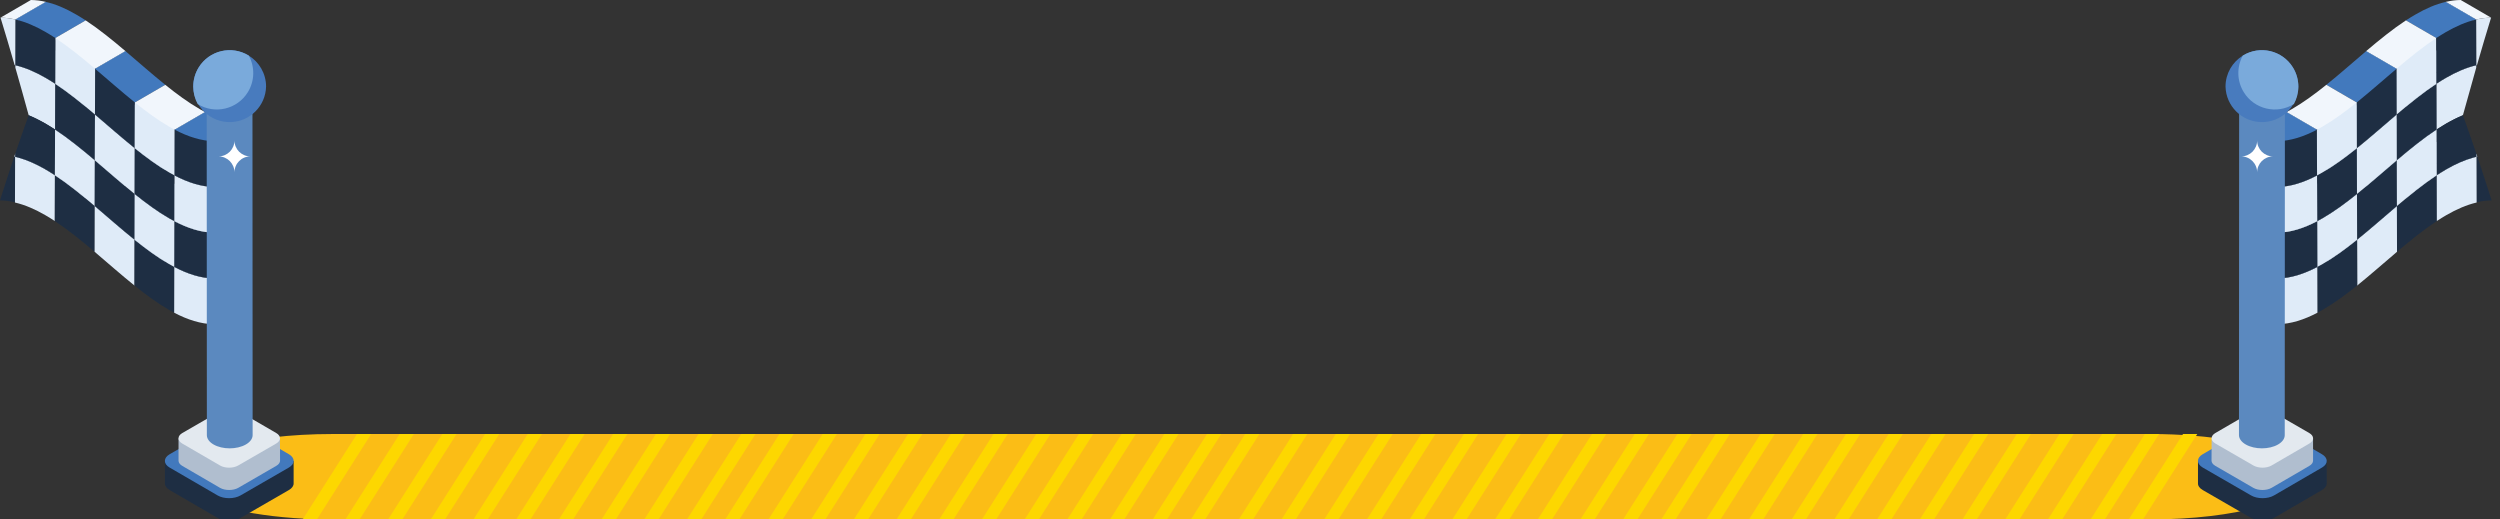 <?xml version="1.0" encoding="UTF-8"?>
<svg id="Layer_1" xmlns="http://www.w3.org/2000/svg" version="1.1" viewBox="0 0 2830.3 588.05">
  <rect x="0" y="0" width="2830.3" height="588.05" fill="#333333" stroke="none"/>
  <!-- Generator: Adobe Illustrator 29.3.1, SVG Export Plug-In . SVG Version: 2.1.0 Build 151)  -->
  <defs>
    <style>
      .st0 {
        fill: #fff;
      }

      .st1 {
        fill: #f1f6fc;
      }

      .st2 {
        fill: #7aaadb;
      }

      .st3 {
        fill: #e3e9ef;
      }

      .st4 {
        fill: #fdd700;
      }

      .st5 {
        fill: #b0becf;
      }

      .st6 {
        fill: #487bbe;
      }

      .st7 {
        fill: #6497d0;
      }

      .st8 {
        fill: #5b89bf;
      }

      .st9 {
        fill: #fbbd16;
      }

      .st10 {
        fill: #1e2e43;
      }

      .st11 {
        fill: #dfebf8;
      }

      .st12 {
        fill: #4279bd;
      }
    </style>
  </defs>
  <path class="st9" d="M2608.36,539.7c0,13.34-19.44,25.43-50.79,34.2-31.5,8.73-74.91,14.15-122.8,14.15H376.46c-6.11,0-12.21-.09-18.16-.27-34.56-.98-66.06-4.83-91.61-10.61-13.18-3-24.59-6.49-34.08-10.39-18.81-7.74-29.75-17.05-29.75-27.08,0-13.34,19.44-25.43,50.79-34.2,31.5-8.73,74.89-14.15,122.8-14.15h2058.31c16.88,0,33.12.67,48.55,1.92,16.07,1.3,31.02,3.22,44.85,5.69,48.22,8.6,80.2,23.64,80.2,40.74Z"/>
  <polygon class="st4" points="420.2 491.36 358.79 588.04 342.67 588.04 404.09 491.36 420.2 491.36"/>
  <polygon class="st4" points="468.54 491.36 407.13 588.04 391.02 588.04 452.43 491.36 468.54 491.36"/>
  <polygon class="st4" points="516.89 491.36 455.47 588.04 439.36 588.04 500.77 491.36 516.89 491.36"/>
  <polygon class="st4" points="565.23 491.36 503.82 588.04 487.7 588.04 549.12 491.36 565.23 491.36"/>
  <polygon class="st4" points="613.58 491.36 552.16 588.04 536.05 588.04 597.46 491.36 613.58 491.36"/>
  <polygon class="st4" points="661.92 491.36 600.51 588.04 584.39 588.04 645.81 491.36 661.92 491.36"/>
  <polygon class="st4" points="710.27 491.36 648.85 588.04 632.74 588.04 694.15 491.36 710.27 491.36"/>
  <polygon class="st4" points="758.61 491.36 697.19 588.04 681.08 588.04 742.5 491.36 758.61 491.36"/>
  <polygon class="st4" points="806.96 491.36 745.54 588.04 729.42 588.04 790.84 491.36 806.96 491.36"/>
  <polygon class="st4" points="855.3 491.36 850.47 498.97 793.89 588.04 777.77 588.04 837.98 493.28 839.19 491.36 855.3 491.36"/>
  <g>
    <path class="st10" d="M2634.14,521.76v25.54c0,2.7-1.84,5.4-5.4,7.49l-54.28,31.56c-7.12,4.18-18.79,4.18-26.03,0l-54.65-31.56c-3.68-2.09-5.53-4.91-5.4-7.61v-25.42s145.77,0,145.77,0Z"/>
    <path class="st12" d="M2628.71,514.24c7.21,4.16,7.25,10.91.09,15.07l-54.33,31.56c-7.15,4.18-18.79,4.18-26.01,0l-54.69-31.56c-7.2-4.16-7.22-10.91-.07-15.06l54.33-31.57c7.17-4.18,18.79-4.18,26,0,0,0,54.69,31.56,54.69,31.56Z"/>
    <path class="st5" d="M2618.66,496.22v25.3c0,2.21-1.47,4.3-4.18,5.89l-42.86,24.93c-5.65,3.19-14.86,3.19-20.51,0l-43.1-24.93c-2.82-1.6-4.3-3.81-4.3-5.89l.12-25.42,114.82.12Z"/>
    <path class="st3" d="M2614.4,490.25c5.69,3.28,5.71,8.6.06,11.88l-42.81,24.87c-5.62,3.28-14.81,3.28-20.5,0l-43.08-24.87c-5.67-3.28-5.7-8.6-.06-11.88l42.81-24.87c5.65-3.29,14.81-3.29,20.48,0,0,0,43.09,24.87,43.09,24.87Z"/>
    <path class="st10" d="M2803.69,177.48l.93-.21c5.39,15.99,10.78,32.49,16.16,49.59-5.71.1-11.39.81-16.95,2.14l-.15-51.52Z"/>
    <path class="st10" d="M2803.84,229l-34.39-19.98-.14-51.52,34.39,19.98.14,51.52Z"/>
    <path class="st10" d="M2803.69,177.48l-34.39-19.98.93-.21,34.39,19.98c-.32.06-.63.12-.93.21Z"/>
    <path class="st11" d="M2803.69,174.49c.29.93.61,1.84.93,2.78-.32.06-.63.12-.93.21v-2.98ZM2803.69,177.48l-34.39-19.98v-2.98l34.39,19.98v2.98Z"/>
    <path class="st11" d="M2769.4,191.76l-34.39-19.98.81-.45c9.91-5.66,19.81-10.11,29.72-12.86,1.25-.35,2.52-.67,3.78-.97l34.39,19.98c-1.27.29-2.53.61-3.78.96-9.91,2.75-19.82,7.21-29.72,12.86,0,0-.81.47-.81.47Z"/>
    <path class="st11" d="M2769.4,191.76l.8-.47c9.91-5.65,19.82-10.11,29.73-12.86,1.25-.34,2.51-.66,3.77-.96l.15,51.52v.28c-11.43,2.66-22.88,7.69-34.3,14.28-3.66,2.12-7.25,4.34-10.78,6.67l-.15-51.8c3.47-2.27,6.99-4.45,10.56-6.55,0,0,.22-.12.22-.12Z"/>
    <path class="st11" d="M2758.76,250.23l-34.39-19.98-.14-51.8,34.37,19.98.15,51.8Z"/>
    <path class="st11" d="M2758.61,198.43l-34.39-19.98c3.46-2.27,6.99-4.45,10.56-6.53l.22-.14,34.39,19.98-.23.12c-3.58,2.07-7.1,4.26-10.55,6.55Z"/>
    <path class="st10" d="M2736.07,119.32c5.97-3.39,11.95-6.35,17.93-8.76l34.37,19.98c-5.98,2.41-11.96,5.35-17.93,8.74l-34.39-19.97h.01Z"/>
    <path class="st10" d="M2734.86,119.99l1.2-.68,34.37,19.97-1.19.69-34.39-19.98Z"/>
    <path class="st10" d="M2734.2,120.39l.66-.39,34.39,19.98-.68.39-34.39-19.98h.01ZM2713.7,285.06l-34.39-19.98-.14-51.8,34.39,19.98.14,51.8Z"/>
    <path class="st10" d="M2713.56,233.26l-34.39-19.98c15.02-12.75,30.04-24.93,45.07-34.83l34.37,19.98c-15.03,9.89-30.04,22.08-45.06,34.83Z"/>
    <path class="st10" d="M2758.61,198.43l.15,51.8c-15.03,9.89-30.05,22.08-45.06,34.83l-.15-51.8c15.02-12.75,30.03-24.93,45.06-34.83ZM2803.41,76.61l-34.39-19.98v-2.71l34.39,19.98v2.7h0Z"/>
    <path class="st10" d="M2803.41,73.89l-34.39-19.98.84-.18,34.39,19.97-.85.2h.01Z"/>
    <path class="st10" d="M2803.41,73.89l.84-.2c-.28.97-.56,1.94-.84,2.91v-2.71ZM2724.82,126.18c3.12-2.04,6.25-3.97,9.38-5.8l34.37,19.98c-3.13,1.82-6.26,3.76-9.38,5.8l-34.39-19.98h.01Z"/>
    <path class="st10" d="M2724.08,126.66l.74-.48,34.39,19.98-.74.48-34.39-19.98Z"/>
    <path class="st10" d="M2758.61,198.43l-34.39-19.98-.14-51.79,34.39,19.98s.14,51.79.14,51.79Z"/>
    <path class="st11" d="M2769.1,88.16l-34.39-19.97c11.43-6.61,22.87-11.62,34.31-14.28l34.39,19.98c-11.45,2.66-22.88,7.68-34.31,14.27Z"/>
    <path class="st11" d="M2769.1,88.16c11.42-6.59,22.87-11.61,34.3-14.27v2.7c-5.02,17.51-10.05,35.47-15.07,53.81-6.79,2.9-13.4,6.23-19.77,9.96-3.42,2-6.79,4.09-10.09,6.26l-.15-51.79c3.6-2.37,7.18-4.61,10.78-6.68Z"/>
    <path class="st10" d="M2769.25,139.97l1.19-.69c5.97-3.39,11.95-6.34,17.93-8.74,5.11,14.25,10.22,28.86,15.33,43.95v2.98c-1.23.29-2.46.6-3.68.95-10,2.76-19.91,7.22-29.82,12.87l-.8.47-.23.12c-3.58,2.07-7.1,4.26-10.55,6.55l-.15-51.79.74-.48c3.29-2.15,6.64-4.22,10.05-6.19Z"/>
    <path class="st11" d="M2668.52,271.36l-34.39-19.97c15.02-12.08,30.03-25.37,45.05-38.12l34.39,19.98c-15.02,12.75-30.04,26.03-45.05,38.11ZM2668.67,323.18l-34.39-19.98-.15-51.8,34.39,19.97s.15,51.81.15,51.81Z"/>
    <path class="st11" d="M2713.56,233.26l.15,51.8c-15.01,12.73-30.03,26.02-45.03,38.12l-.15-51.81c15.01-12.07,30.03-25.36,45.03-38.11ZM2713.41,181.47l-34.39-19.98c15.02-12.75,30.04-24.93,45.07-34.83l34.39,19.98c-15.04,9.89-30.05,22.08-45.07,34.83Z"/>
    <path class="st11" d="M2713.56,233.26l-34.39-19.98-.14-51.79,34.39,19.98.14,51.79Z"/>
    <path class="st11" d="M2758.47,146.64l.15,51.79c-15.03,9.89-30.04,22.08-45.06,34.83l-.15-51.79c15.02-12.75,30.03-24.93,45.07-34.83h-.01Z"/>
    <path class="st1" d="M2803.25,22.09l-34.37-19.97C2774.53.81,2780.18.07,2785.83,0l34.39,19.98c-5.65.07-11.31.81-16.95,2.11h-.01Z"/>
    <path class="st11" d="M2803.25,22.09c5.65-1.3,11.3-2.04,16.95-2.11-5.32,17.32-10.63,35.25-15.96,53.72l-.84.2-.15-51.8Z"/>
    <path class="st11" d="M2803.41,73.89l-34.39-19.98-.15-51.79,34.39,19.97.14,51.8h.01ZM2758.32,94.84l-34.39-19.98c3.6-2.37,7.2-4.59,10.78-6.67l34.39,19.97c-3.6,2.09-7.18,4.31-10.78,6.68Z"/>
    <path class="st11" d="M2758.47,146.64l-34.39-19.98-.14-51.8,34.39,19.98s.14,51.8.14,51.8Z"/>
    <path class="st10" d="M2623.6,354.02l-34.39-19.98-.14-51.8,34.37,19.98.15,51.8Z"/>
    <path class="st10" d="M2623.45,302.23l-34.39-19.98c2.05-1.08,4.1-2.21,6.14-3.39,12.98-7.49,25.96-17.02,38.93-27.46l34.39,19.97c-12.98,10.44-25.95,19.98-38.93,27.47-2.05,1.18-4.09,2.31-6.14,3.39Z"/>
    <path class="st10" d="M2668.52,271.36l.15,51.81c-12.98,10.44-25.95,19.97-38.93,27.46-2.02,1.17-4.07,2.3-6.14,3.39l-.15-51.8c2.05-1.08,4.09-2.21,6.14-3.39,12.98-7.49,25.95-17.02,38.93-27.47ZM2668.38,219.58l-34.39-19.98c15.02-12.07,30.03-25.37,45.05-38.11l34.39,19.98c-15.02,12.73-30.04,26.03-45.05,38.11Z"/>
    <path class="st10" d="M2713.41,181.47l.15,51.79c-15.01,12.75-30.03,26.03-45.03,38.11l-.15-51.79c15.01-12.07,30.03-25.37,45.03-38.11ZM2668.52,271.36l-34.39-19.97-.15-51.8,34.39,19.98.15,51.79ZM2713.26,129.66l-34.39-19.97c15.02-12.75,30.04-24.94,45.07-34.83l34.39,19.98c-15.04,9.89-30.05,22.08-45.07,34.82Z"/>
    <path class="st10" d="M2713.41,181.47l-34.39-19.98-.14-51.8,34.39,19.97s.14,51.81.14,51.81Z"/>
    <path class="st10" d="M2758.32,94.84l.15,51.8c-15.03,9.89-30.04,22.08-45.06,34.83l-.15-51.81c15.02-12.73,30.03-24.93,45.07-34.82h-.01ZM2758.32,94.84l-34.39-19.98-.14-51.79,34.39,19.97.14,51.8Z"/>
    <path class="st12" d="M2803.25,22.07c-11.42,2.7-17.76,23.06-29.18,29.57-3.56,2.09-12.33-10.91-15.89-8.57l-34.39-20.02c3.56-2.33,7.25-4.54,10.81-6.63,11.42-6.63,22.84-11.67,34.26-14.25,0,0,34.39,19.89,34.39,19.89Z"/>
    <path class="st11" d="M2623.31,250.44l-34.39-19.98c2.05-1.08,4.1-2.21,6.14-3.39,12.98-7.49,25.96-17.02,38.93-27.47l34.39,19.98c-12.98,10.44-25.95,19.98-38.93,27.47-2.02,1.17-4.07,2.3-6.14,3.39ZM2623.45,302.23l-34.39-19.98-.14-51.79,34.37,19.98.15,51.79Z"/>
    <path class="st11" d="M2668.38,219.59l.15,51.77c-12.98,10.44-25.95,19.98-38.93,27.47-2.05,1.18-4.09,2.31-6.14,3.39l-.15-51.79c2.05-1.08,4.09-2.21,6.14-3.39,12.98-7.49,25.95-17.03,38.93-27.47h0ZM2668.38,219.59l-34.39-19.99-.14-51.8,34.37,19.98.15,51.8h0Z"/>
    <path class="st11" d="M2713.27,129.66l.14,51.81c-15.01,12.73-30.03,26.03-45.03,38.11l-.15-51.8c15.01-12.08,30.03-25.37,45.03-38.12h.01Z"/>
    <path class="st11" d="M2668.23,167.78l-34.39-19.98c15.02-12.07,30.03-25.37,45.05-38.11l34.39,19.97c-15.02,12.75-30.04,26.03-45.05,38.12ZM2578.33,315.25l-34.36-19.98c15.04-.2,30.09-5.13,45.11-13.03l34.37,19.98c-15.03,7.9-30.06,12.83-45.11,13.02h-.01Z"/>
    <path class="st11" d="M2578.35,315.25c15.04-.2,30.09-5.13,45.11-13.03l.15,51.8c-15.03,7.9-30.06,12.82-45.11,13.02,0,0-.15-51.79-.15-51.79Z"/>
    <path class="st11" d="M2578.49,367.04l-34.39-19.98-.14-51.79,34.37,19.98.15,51.79Z"/>
    <path class="st1" d="M2713.11,77.87l-34.39-19.98c15.02-12.73,30.04-24.93,45.07-34.82l34.39,19.97c-9.12,35.75-25.67,41.29-45.07,34.83Z"/>
    <path class="st11" d="M2758.17,43.04l.15,51.8c-15.03,9.89-30.04,22.08-45.06,34.82l-.15-51.79c15.02-12.75,30.03-24.93,45.07-34.83h-.01Z"/>
    <path class="st11" d="M2713.27,129.66l-34.39-19.97-.15-51.8,34.39,19.98.14,51.79h.01Z"/>
    <path class="st10" d="M2623.31,250.44l-34.39-19.98-.14-51.8,34.39,19.97s.14,51.81.14,51.81Z"/>
    <path class="st10" d="M2623.16,198.63l-34.39-19.97c2.05-1.08,4.1-2.21,6.14-3.39,12.98-7.49,25.96-17.03,38.93-27.47l34.39,19.98c-12.98,10.44-25.95,19.97-38.93,27.46-2.05,1.19-4.09,2.32-6.14,3.39Z"/>
    <path class="st10" d="M2668.23,167.78l.15,51.8c-12.98,10.44-25.95,19.98-38.93,27.47-2.02,1.17-4.07,2.3-6.14,3.39l-.15-51.81c2.05-1.07,4.09-2.21,6.14-3.39,12.98-7.49,25.95-17.02,38.93-27.46ZM2668.23,167.78l-34.39-19.98-.14-51.79,34.37,19.98.15,51.79Z"/>
    <path class="st10" d="M2713.11,77.87l.15,51.79c-15.01,12.75-30.03,26.03-45.03,38.12l-.15-51.79c-3.07-27.51,17-36.47,45.03-38.12Z"/>
    <path class="st12" d="M2668.08,115.99l-34.39-19.98c15.02-12.08,30.03-25.38,45.05-38.12l34.39,19.98c-15.02,12.73-30.03,26.03-45.05,38.12Z"/>
    <path class="st10" d="M2578.19,263.44c15.06-.2,30.09-5.11,45.12-13.02l.15,51.8c-15.03,7.9-30.06,12.83-45.11,13.02l-.15-51.8h-.01Z"/>
    <path class="st10" d="M2578.35,315.25l-34.39-19.98-.14-51.8,34.37,19.97s.15,51.81.15,51.81ZM2578.2,263.44l-34.39-19.97c15.06-.2,30.09-5.12,45.12-13.02l34.37,19.98c-15.03,7.9-30.06,12.81-45.11,13.02h0Z"/>
    <path class="st11" d="M2623.16,198.63l-34.39-19.97-.14-51.8,34.39,19.98.14,51.79Z"/>
    <path class="st11" d="M2668.08,115.99l.15,51.79c-12.98,10.44-25.95,19.97-38.93,27.46-2.05,1.19-4.09,2.32-6.14,3.39l-.15-51.79c2.05-1.07.71-14.86.29-17.19-5-27.78,19.28-17.34,44.77-13.66Z"/>
    <path class="st1" d="M2623.01,146.84l-34.39-19.98c2.05-1.07,4.1-2.21,6.14-3.39,12.98-7.49,25.96-17.02,38.93-27.46l34.39,19.98c-12.98,10.44-25.95,19.97-38.93,27.46-2.02,1.17-4.07,2.3-6.14,3.39Z"/>
    <path class="st11" d="M2578.19,263.44l-34.36-19.97-.15-51.8,34.37,19.98.15,51.79h-.01Z"/>
    <path class="st11" d="M2578.05,211.66l-34.39-19.98c15.06-.2,30.09-5.12,45.12-13.02l34.39,19.97c-15.03,7.9-30.08,12.83-45.12,13.03Z"/>
    <path class="st11" d="M2578.05,211.66c15.04-.2,30.09-5.13,45.11-13.02l.15,51.8c-15.03,7.9-30.06,12.81-45.11,13.02l-.15-51.8Z"/>
    <path class="st10" d="M2577.9,159.86c4.73-12.85,18.25-19.64,45.11-13.02l.15,51.79c-15.02,7.9-30.06,12.83-45.11,13.03,0,0-.15-51.8-.15-51.8Z"/>
    <path class="st12" d="M2577.9,159.86l-34.39-19.98c15.06-.2,30.09-5.12,45.12-13.02l34.39,19.98c-15.03,7.9-30.08,12.82-45.12,13.02Z"/>
    <path class="st10" d="M2578.05,211.66l-34.39-19.98-.14-51.8,34.37,19.98s.15,51.8.15,51.8Z"/>
    <path class="st8" d="M2586.78,108.2l-.18,384.46c-.01,3.81-2.52,7.61-7.53,10.52-10.08,5.86-26.5,5.87-36.65,0-5.11-2.95-7.65-6.8-7.64-10.67l.2-384.46c0,3.86,2.54,7.74,7.64,10.68,10.16,5.86,26.56,5.85,36.65-.01,5.01-2.91,7.52-6.72,7.53-10.54h-.01Z"/>
    <path class="st7" d="M2579.14,97.52c10.16,5.85,10.19,15.35.12,21.21-10.07,5.86-26.49,5.87-36.65,0-10.16-5.86-10.19-15.35-.1-21.22,10.07-5.86,26.46-5.86,36.62,0h0Z"/>
    <path class="st6" d="M2602.01,98.01c-.56,22.77-19.46,40.78-42.23,40.22-21.99-.54-39.68-18.23-40.22-40.22,0-14.81,7.84-27.8,19.59-35.05,19.38-11.96,44.78-5.94,56.73,13.43,4.01,6.5,6.14,13.98,6.14,21.62h-.01Z"/>
    <path class="st2" d="M2602.01,98.01c0,7.17-1.83,13.9-5.04,19.77-19.35,11.98-44.76,6-56.73-13.36-7.81-12.62-8.23-28.46-1.11-41.48,19.38-11.96,44.78-5.94,56.73,13.43,4.01,6.5,6.14,13.98,6.14,21.62h0Z"/>
    <path class="st0" d="M2573.38,177.06c-4.94,0-9.44,2.04-12.75,5.28-3.24,3.32-5.28,7.81-5.28,12.81,0-10-8.11-18.09-18.03-18.09,4.92,0,9.43-2.04,12.75-5.28,3.24-3.32,5.28-7.82,5.28-12.75,0,4.92,2.04,9.43,5.28,12.75,3.32,3.24,7.81,5.28,12.75,5.28Z"/>
    <path class="st10" d="M2768.98,36.36c11.42-6.59,22.84-11.61,34.28-14.27l.15,51.8c-11.43,2.66-22.87,7.68-34.3,14.27-3.6,2.09-7.18,4.31-10.78,6.68l-.15-51.8c3.61-2.37,7.21-4.61,10.81-6.68Z"/>
  </g>
  <polygon class="st4" points="898.51 491.36 893.67 498.96 837.09 588.04 820.97 588.04 881.18 493.28 882.39 491.36 898.51 491.36"/>
  <polygon class="st4" points="947.49 491.36 886.08 588.04 869.96 588.04 931.37 491.36 947.49 491.36"/>
  <polygon class="st4" points="995.83 491.36 934.42 588.04 918.3 588.04 979.72 491.36 995.83 491.36"/>
  <polygon class="st4" points="1044.18 491.36 982.76 588.04 966.65 588.04 1028.06 491.36 1044.18 491.36"/>
  <polygon class="st4" points="1092.52 491.36 1031.11 588.04 1014.99 588.04 1076.41 491.36 1092.52 491.36"/>
  <polygon class="st4" points="1140.87 491.36 1079.45 588.04 1063.34 588.04 1124.75 491.36 1140.87 491.36"/>
  <polygon class="st4" points="1189.21 491.36 1127.8 588.04 1111.68 588.04 1173.1 491.36 1189.21 491.36"/>
  <polygon class="st4" points="1237.56 491.36 1176.14 588.04 1160.03 588.04 1221.44 491.36 1237.56 491.36"/>
  <polygon class="st4" points="1285.9 491.36 1224.48 588.04 1208.37 588.04 1269.79 491.36 1285.9 491.36"/>
  <polygon class="st4" points="1334.25 491.36 1272.83 588.04 1256.71 588.04 1318.13 491.36 1334.25 491.36"/>
  <polygon class="st4" points="1382.59 491.36 1377.76 498.97 1321.18 588.04 1305.06 588.04 1365.27 493.28 1366.48 491.36 1382.59 491.36"/>
  <polygon class="st4" points="1425.8 491.36 1420.96 498.97 1364.38 588.04 1348.26 588.04 1408.47 493.28 1409.68 491.36 1425.8 491.36"/>
  <polygon class="st4" points="1480.02 491.36 1418.61 588.05 1402.49 588.05 1463.91 491.36 1480.02 491.36"/>
  <polygon class="st4" points="1528.37 491.36 1466.95 588.05 1450.84 588.05 1512.25 491.36 1528.37 491.36"/>
  <polygon class="st4" points="1576.71 491.36 1515.29 588.05 1499.18 588.05 1560.6 491.36 1576.71 491.36"/>
  <polygon class="st4" points="1625.06 491.36 1563.64 588.05 1547.52 588.05 1608.94 491.36 1625.06 491.36"/>
  <polygon class="st4" points="1673.4 491.36 1611.99 588.05 1595.87 588.05 1657.29 491.36 1673.4 491.36"/>
  <polygon class="st4" points="1721.75 491.36 1660.33 588.05 1644.22 588.05 1705.63 491.36 1721.75 491.36"/>
  <polygon class="st4" points="1770.09 491.36 1708.67 588.05 1692.56 588.05 1753.98 491.36 1770.09 491.36"/>
  <polygon class="st4" points="1818.44 491.36 1757.02 588.05 1740.91 588.05 1802.32 491.36 1818.44 491.36"/>
  <polygon class="st4" points="1866.78 491.36 1805.37 588.05 1789.25 588.05 1850.67 491.36 1866.78 491.36"/>
  <polygon class="st4" points="1915.13 491.36 1910.29 498.97 1853.71 588.05 1837.59 588.05 1897.8 493.28 1899.01 491.36 1915.13 491.36"/>
  <polygon class="st4" points="1958.33 491.36 1953.5 498.97 1896.92 588.04 1880.8 588.04 1941.01 493.28 1942.22 491.36 1958.33 491.36"/>
  <polygon class="st4" points="2009.24 491.36 1947.83 588.04 1931.71 588.04 1993.13 491.36 2009.24 491.36"/>
  <polygon class="st4" points="2057.59 491.36 1996.17 588.04 1980.06 588.04 2041.47 491.36 2057.59 491.36"/>
  <polygon class="st4" points="2105.93 491.36 2044.51 588.04 2028.4 588.04 2089.82 491.36 2105.93 491.36"/>
  <polygon class="st4" points="2154.28 491.36 2092.86 588.04 2076.74 588.04 2138.16 491.36 2154.28 491.36"/>
  <polygon class="st4" points="2202.62 491.36 2141.21 588.04 2125.09 588.04 2186.51 491.36 2202.62 491.36"/>
  <polygon class="st4" points="2250.97 491.36 2189.55 588.04 2173.44 588.04 2234.85 491.36 2250.97 491.36"/>
  <polygon class="st4" points="2299.31 491.36 2237.89 588.04 2221.78 588.04 2283.2 491.36 2299.31 491.36"/>
  <polygon class="st4" points="2347.65 491.36 2286.24 588.04 2270.13 588.04 2331.54 491.36 2347.65 491.36"/>
  <polygon class="st4" points="2396 491.36 2334.59 588.04 2318.47 588.04 2379.88 491.36 2396 491.36"/>
  <polygon class="st4" points="2444.34 491.36 2439.51 498.97 2382.93 588.04 2366.81 588.04 2427.02 493.28 2428.23 491.36 2444.34 491.36"/>
  <polygon class="st4" points="2487.55 491.35 2482.71 498.96 2426.13 588.04 2410.02 588.04 2470.22 493.28 2471.43 491.35 2487.55 491.35"/>
  <g>
    <path class="st10" d="M332.42,521.77v25.42c.12,2.7-1.72,5.53-5.4,7.61l-54.65,31.56c-7.25,4.18-18.91,4.18-26.03,0l-54.28-31.56c-3.56-2.09-5.4-4.79-5.4-7.49v-25.54s145.77,0,145.77,0Z"/>
    <path class="st12" d="M246.77,482.68c7.21-4.18,18.83-4.18,26,0l54.33,31.57c7.15,4.15,7.12,10.89-.07,15.06l-54.69,31.56c-7.22,4.18-18.86,4.18-26.01,0l-54.33-31.56c-7.16-4.16-7.12-10.91.09-15.07,0,0,54.69-31.56,54.69-31.56Z"/>
    <path class="st5" d="M316.95,496.1l.12,25.42c0,2.09-1.47,4.3-4.3,5.89l-43.1,24.93c-5.65,3.19-14.86,3.19-20.51,0l-42.86-24.93c-2.7-1.6-4.18-3.68-4.18-5.89v-25.3s114.82-.12,114.82-.12Z"/>
    <path class="st3" d="M249.48,465.38c5.67-3.29,14.83-3.29,20.48,0l42.81,24.87c5.64,3.28,5.61,8.6-.06,11.88l-43.08,24.87c-5.69,3.28-14.87,3.28-20.5,0l-42.81-24.87c-5.65-3.28-5.62-8.6.06-11.88,0,0,43.09-24.87,43.09-24.87Z"/>
    <path class="st10" d="M16.95,229c-5.56-1.32-11.24-2.04-16.95-2.14,5.38-17.09,10.77-33.6,16.16-49.59l.93.21-.15,51.52Z"/>
    <path class="st10" d="M17.08,177.48l34.39-19.98-.14,51.52-34.39,19.98.14-51.52Z"/>
    <path class="st10" d="M16.16,177.27l34.39-19.98.93.21-34.39,19.98c-.31-.09-.61-.15-.93-.21Z"/>
    <path class="st11" d="M17.09,177.48c-.31-.09-.61-.15-.93-.21.32-.93.64-1.84.93-2.78v2.98ZM17.09,174.49l34.39-19.98v2.98s-34.39,19.98-34.39,19.98v-2.98Z"/>
    <path class="st11" d="M50.58,191.29c-9.9-5.65-19.81-10.11-29.72-12.86-1.25-.35-2.51-.67-3.78-.96l34.39-19.98c1.27.3,2.53.62,3.78.97,9.91,2.75,19.81,7.2,29.72,12.86l.81.45-34.39,19.98s-.81-.47-.81-.47Z"/>
    <path class="st11" d="M51.62,191.88c3.57,2.09,7.1,4.28,10.56,6.55l-.15,51.8c-3.53-2.33-7.12-4.55-10.78-6.67-11.42-6.59-22.87-11.62-34.3-14.28v-.28s.15-51.52.15-51.52c1.26.29,2.52.61,3.77.96,9.91,2.75,19.82,7.21,29.73,12.86l.8.47s.22.12.22.12Z"/>
    <path class="st11" d="M62.18,198.43l34.37-19.98-.14,51.8-34.39,19.98.15-51.8Z"/>
    <path class="st11" d="M51.63,191.88l-.23-.12,34.39-19.98.22.14c3.58,2.09,7.1,4.27,10.56,6.53l-34.39,19.98c-3.45-2.29-6.97-4.47-10.55-6.55Z"/>
    <path class="st10" d="M84.74,119.32l-34.39,19.97c-5.97-3.39-11.95-6.34-17.93-8.74l34.37-19.98c5.98,2.41,11.96,5.37,17.93,8.76h.01Z"/>
    <path class="st10" d="M51.54,139.97l-1.19-.69,34.37-19.97,1.2.68-34.39,19.98Z"/>
    <path class="st10" d="M86.6,120.39l-34.39,19.98-.68-.39,34.39-19.98.66.39h.01ZM107.22,233.26l34.39-19.98-.14,51.8-34.39,19.98.14-51.8Z"/>
    <path class="st10" d="M62.18,198.43l34.37-19.98c15.03,9.9,30.05,22.08,45.07,34.83l-34.39,19.98c-15.02-12.75-30.03-24.94-45.06-34.83Z"/>
    <path class="st10" d="M107.23,233.26l-.15,51.8c-15.01-12.75-30.03-24.94-45.06-34.83l.15-51.8c15.03,9.9,30.04,22.08,45.06,34.83ZM17.38,76.59v-2.7s34.39-19.98,34.39-19.98v2.71s-34.39,19.98-34.39,19.98h0Z"/>
    <path class="st10" d="M17.39,73.89l-.85-.2,34.39-19.97.84.18-34.39,19.98h.01Z"/>
    <path class="st10" d="M17.38,76.61c-.28-.97-.56-1.94-.84-2.91l.84.2v2.71ZM95.99,126.18l-34.39,19.98c-3.12-2.04-6.25-3.98-9.38-5.8l34.37-19.98c3.13,1.83,6.26,3.76,9.38,5.8h.01Z"/>
    <path class="st10" d="M62.32,146.64l-.74-.48,34.39-19.98.74.48-34.39,19.98Z"/>
    <path class="st10" d="M62.31,146.64l34.39-19.98-.14,51.79-34.39,19.98s.14-51.79.14-51.79Z"/>
    <path class="st11" d="M17.38,73.89l34.39-19.98c11.45,2.66,22.88,7.68,34.31,14.28l-34.39,19.97c-11.43-6.59-22.87-11.61-34.31-14.27Z"/>
    <path class="st11" d="M62.47,94.84l-.15,51.79c-3.31-2.18-6.67-4.27-10.09-6.26-6.38-3.73-12.98-7.06-19.77-9.96-5.02-18.35-10.05-36.3-15.08-53.81v-2.7c11.45,2.66,22.89,7.68,34.31,14.27,3.6,2.08,7.18,4.31,10.78,6.68Z"/>
    <path class="st10" d="M61.59,146.16l.74.48-.15,51.79c-3.45-2.29-6.97-4.47-10.55-6.55l-.23-.12-.8-.47c-9.91-5.65-19.82-10.11-29.82-12.87-1.22-.34-2.45-.66-3.68-.95v-2.98c5.11-15.09,10.22-29.71,15.33-43.95,5.98,2.41,11.96,5.35,17.93,8.74l1.19.69c3.4,1.97,6.75,4.04,10.05,6.19Z"/>
    <path class="st11" d="M107.22,233.26l34.39-19.98c15.02,12.75,30.03,26.03,45.05,38.12l-34.39,19.97c-15.01-12.07-30.03-25.36-45.05-38.11ZM152.27,271.36l34.39-19.97-.15,51.8-34.39,19.98s.15-51.81.15-51.81Z"/>
    <path class="st11" d="M152.27,271.36l-.15,51.81c-15.01-12.1-30.03-25.38-45.03-38.12l.15-51.8c15.01,12.75,30.03,26.03,45.03,38.11ZM62.31,146.64l34.39-19.98c15.03,9.9,30.05,22.08,45.07,34.83l-34.39,19.98c-15.02-12.75-30.03-24.94-45.07-34.83Z"/>
    <path class="st11" d="M107.37,181.47l34.39-19.98-.14,51.79-34.39,19.98.14-51.79Z"/>
    <path class="st11" d="M62.31,146.64c15.04,9.9,30.05,22.08,45.07,34.83l-.15,51.79c-15.02-12.75-30.03-24.94-45.06-34.83l.15-51.79h-.01Z"/>
    <path class="st1" d="M17.52,22.09c-5.64-1.3-11.3-2.04-16.95-2.11L34.96,0c5.65.07,11.3.81,16.95,2.12L17.54,22.09h-.01Z"/>
    <path class="st11" d="M17.39,73.89l-.84-.2C11.22,55.23,5.91,37.3.59,19.98c5.65.07,11.3.81,16.95,2.11l-.15,51.8Z"/>
    <path class="st11" d="M17.39,73.89l.14-51.8L51.91,2.12l-.15,51.79-34.39,19.98h.01ZM51.69,88.16l34.39-19.97c3.59,2.08,7.18,4.3,10.78,6.67l-34.39,19.98c-3.6-2.37-7.18-4.59-10.78-6.68Z"/>
    <path class="st11" d="M62.46,94.84l34.39-19.98-.14,51.8-34.39,19.98s.14-51.8.14-51.8Z"/>
    <path class="st10" d="M197.34,302.23l34.37-19.98-.14,51.8-34.39,19.98.15-51.8Z"/>
    <path class="st10" d="M191.2,298.84c-12.98-7.49-25.95-17.03-38.93-27.47l34.39-19.97c12.97,10.44,25.95,19.97,38.93,27.46,2.04,1.18,4.09,2.31,6.14,3.39l-34.39,19.98c-2.05-1.08-4.09-2.21-6.14-3.39Z"/>
    <path class="st10" d="M191.2,298.84c2.05,1.18,4.09,2.31,6.14,3.39l-.15,51.8c-2.07-1.09-4.12-2.22-6.14-3.39-12.98-7.49-25.95-17.02-38.93-27.46l.15-51.81c12.98,10.45,25.95,19.98,38.93,27.47ZM107.37,181.47l34.39-19.98c15.02,12.73,30.03,26.03,45.05,38.11l-34.39,19.98c-15.01-12.07-30.03-25.37-45.05-38.11Z"/>
    <path class="st10" d="M152.41,219.58l-.15,51.79c-15.01-12.07-30.03-25.36-45.03-38.11l.15-51.79c15.01,12.73,30.03,26.03,45.03,38.11ZM152.41,219.58l34.39-19.98-.15,51.8-34.39,19.97.15-51.79ZM62.46,94.84l34.39-19.98c15.03,9.89,30.05,22.08,45.07,34.83l-34.39,19.97c-15.02-12.73-30.03-24.93-45.07-34.82Z"/>
    <path class="st10" d="M107.52,129.66l34.39-19.97-.14,51.8-34.39,19.98s.14-51.81.14-51.81Z"/>
    <path class="st10" d="M62.46,94.84c15.04,9.89,30.05,22.08,45.07,34.82l-.15,51.81c-15.02-12.75-30.03-24.94-45.06-34.83l.15-51.8h-.01ZM62.61,43.04l34.39-19.97-.14,51.79-34.39,19.98.14-51.8Z"/>
    <path class="st12" d="M51.92,2.17c11.42,2.58,22.84,7.61,34.26,14.25,3.56,2.09,7.25,4.3,10.81,6.63l-34.39,20.02c-3.56-2.33-12.33,10.66-15.89,8.57-11.42-6.51-17.76-26.87-29.18-29.57,0,0,34.39-19.89,34.39-19.89Z"/>
    <path class="st11" d="M191.34,247.05c-12.98-7.49-25.95-17.03-38.93-27.47l34.39-19.98c12.97,10.45,25.95,19.98,38.93,27.47,2.04,1.18,4.09,2.31,6.14,3.39l-34.39,19.98c-2.07-1.09-4.12-2.22-6.14-3.39ZM197.48,250.44l34.37-19.98-.14,51.79-34.39,19.98.15-51.79Z"/>
    <path class="st11" d="M152.41,219.58c12.98,10.44,25.95,19.98,38.93,27.47,2.05,1.18,4.09,2.31,6.14,3.39l-.15,51.79c-2.05-1.08-4.09-2.21-6.14-3.39-12.98-7.49-25.95-17.03-38.93-27.47l.15-51.77h0ZM152.41,219.58l.15-51.8,34.37-19.98-.14,51.8-34.39,19.99h0Z"/>
    <path class="st11" d="M107.53,129.66c15.01,12.75,30.03,26.03,45.03,38.12l-.15,51.8c-15.01-12.07-30.03-25.37-45.03-38.11l.14-51.81h.01Z"/>
    <path class="st11" d="M107.52,129.66l34.39-19.97c15.02,12.73,30.03,26.03,45.05,38.11l-34.39,19.98c-15.01-12.08-30.03-25.37-45.05-38.12ZM242.44,315.24c-15.04-.18-30.08-5.12-45.11-13.02l34.37-19.98c15.02,7.9,30.06,12.83,45.11,13.03l-34.36,19.98h-.01Z"/>
    <path class="st11" d="M242.3,367.04c-15.04-.2-30.08-5.12-45.11-13.02l.15-51.8c15.02,7.9,30.06,12.83,45.11,13.03,0,0-.15,51.79-.15,51.79Z"/>
    <path class="st11" d="M242.44,315.25l34.37-19.98-.14,51.79-34.39,19.98.15-51.79Z"/>
    <path class="st1" d="M62.61,43.04l34.39-19.97c15.03,9.89,30.05,22.08,45.07,34.82l-34.39,19.98c-19.4,6.46-35.95.92-45.07-34.83Z"/>
    <path class="st11" d="M62.61,43.04c15.04,9.9,30.05,22.08,45.07,34.83l-.15,51.79c-15.02-12.73-30.03-24.93-45.06-34.82l.15-51.8h-.01Z"/>
    <path class="st11" d="M107.53,129.66l.14-51.79,34.39-19.98-.15,51.8-34.39,19.97h.01Z"/>
    <path class="st10" d="M197.62,198.63l34.39-19.97-.14,51.8-34.39,19.98s.14-51.81.14-51.81Z"/>
    <path class="st10" d="M191.49,195.24c-12.98-7.49-25.95-17.02-38.93-27.46l34.39-19.98c12.97,10.44,25.95,19.98,38.93,27.47,2.04,1.18,4.09,2.31,6.14,3.39l-34.39,19.97c-2.05-1.07-4.09-2.2-6.14-3.39Z"/>
    <path class="st10" d="M191.49,195.24c2.05,1.18,4.09,2.32,6.14,3.39l-.15,51.81c-2.07-1.09-4.12-2.22-6.14-3.39-12.98-7.49-25.95-17.03-38.93-27.47l.15-51.8c12.98,10.44,25.95,19.97,38.93,27.46ZM152.71,115.99l34.37-19.98-.14,51.79-34.39,19.98.15-51.79Z"/>
    <path class="st10" d="M152.71,115.99l-.15,51.79c-15.01-12.08-30.03-25.37-45.03-38.12l.15-51.79c28.04,1.65,48.1,10.61,45.03,38.12Z"/>
    <path class="st12" d="M107.66,77.87l34.39-19.98c15.02,12.73,30.03,26.03,45.05,38.12l-34.39,19.98c-15.02-12.08-30.03-25.38-45.05-38.12Z"/>
    <path class="st10" d="M242.59,263.44l-.15,51.8c-15.04-.18-30.08-5.12-45.11-13.02l.15-51.8c15.03,7.91,30.06,12.82,45.12,13.02h-.01Z"/>
    <path class="st10" d="M242.59,263.44l34.37-19.97-.14,51.8-34.39,19.98s.15-51.81.15-51.81ZM242.59,263.46c-15.04-.21-30.08-5.12-45.11-13.02l34.37-19.98c15.03,7.9,30.06,12.82,45.12,13.02l-34.39,19.97h0Z"/>
    <path class="st11" d="M197.77,146.84l34.39-19.98-.14,51.8-34.39,19.97.14-51.79Z"/>
    <path class="st11" d="M197.48,129.65c-.42,2.33-1.76,16.12.29,17.19l-.15,51.79c-2.05-1.07-4.09-2.2-6.14-3.39-12.98-7.49-25.95-17.02-38.93-27.46l.15-51.79c25.49-3.68,49.77-14.12,44.77,13.66Z"/>
    <path class="st1" d="M191.64,143.45c-12.98-7.49-25.95-17.02-38.93-27.46l34.39-19.98c12.97,10.44,25.95,19.97,38.93,27.46,2.04,1.18,4.09,2.32,6.14,3.39l-34.39,19.98c-2.07-1.09-4.12-2.22-6.14-3.39Z"/>
    <path class="st11" d="M242.59,263.44l.15-51.79,34.37-19.98-.15,51.8-34.36,19.97h-.01Z"/>
    <path class="st11" d="M197.62,198.63l34.39-19.97c15.03,7.9,30.06,12.82,45.12,13.02l-34.39,19.98c-15.04-.2-30.09-5.13-45.12-13.03Z"/>
    <path class="st11" d="M242.59,263.46c-15.04-.21-30.08-5.12-45.11-13.02l.15-51.8c15.02,7.88,30.06,12.82,45.11,13.02l-.15,51.8Z"/>
    <path class="st10" d="M242.74,211.66c-15.04-.2-30.09-5.13-45.11-13.03l.15-51.79c26.86-6.62,40.38.17,45.11,13.02,0,0-.15,51.8-.15,51.8Z"/>
    <path class="st12" d="M197.77,146.84l34.39-19.98c15.03,7.9,30.06,12.82,45.12,13.02l-34.39,19.98c-15.04-.2-30.09-5.12-45.12-13.02Z"/>
    <path class="st10" d="M242.89,159.86l34.37-19.98-.14,51.8-34.39,19.98s.15-51.8.15-51.8Z"/>
    <path class="st8" d="M233.99,108.19c.01,3.82,2.52,7.63,7.53,10.54,10.08,5.86,26.49,5.87,36.65.01,5.1-2.95,7.64-6.83,7.64-10.68l.2,384.46c.01,3.87-2.53,7.72-7.64,10.67-10.14,5.87-26.56,5.86-36.65,0-5.01-2.91-7.52-6.72-7.53-10.52l-.18-384.46h-.01Z"/>
    <path class="st7" d="M241.64,97.51c10.16-5.86,26.55-5.86,36.62,0,10.09,5.87,10.06,15.36-.1,21.22-10.16,5.87-26.58,5.86-36.65,0s-10.03-15.36.12-21.21h0Z"/>
    <path class="st6" d="M218.77,98.01c0-7.64,2.13-15.12,6.14-21.62,11.96-19.38,37.36-25.39,56.73-13.43,11.75,7.25,19.59,20.24,19.59,35.05-.54,21.99-18.23,39.68-40.22,40.22-22.77.56-41.68-17.45-42.23-40.22h-.01Z"/>
    <path class="st2" d="M218.78,98c0-7.64,2.13-15.12,6.14-21.62,11.96-19.38,37.36-25.39,56.73-13.43,7.12,13.02,6.7,28.86-1.11,41.48-11.98,19.35-37.38,25.33-56.73,13.36-3.21-5.87-5.04-12.6-5.04-19.77h0Z"/>
    <path class="st0" d="M260.15,171.78c3.24-3.32,5.28-7.82,5.28-12.75,0,4.92,2.04,9.43,5.28,12.75,3.32,3.24,7.82,5.28,12.75,5.28-9.92,0-18.03,8.09-18.03,18.09,0-5-2.04-9.49-5.28-12.81-3.3-3.24-7.81-5.28-12.75-5.28,4.94,0,9.43-2.04,12.75-5.28Z"/>
    <path class="st10" d="M62.62,43.04l-.15,51.8c-3.6-2.37-7.18-4.59-10.78-6.68-11.43-6.59-22.87-11.61-34.3-14.27l.15-51.8c11.43,2.66,22.85,7.68,34.28,14.27,3.6,2.08,7.2,4.31,10.81,6.68Z"/>
  </g>
</svg>